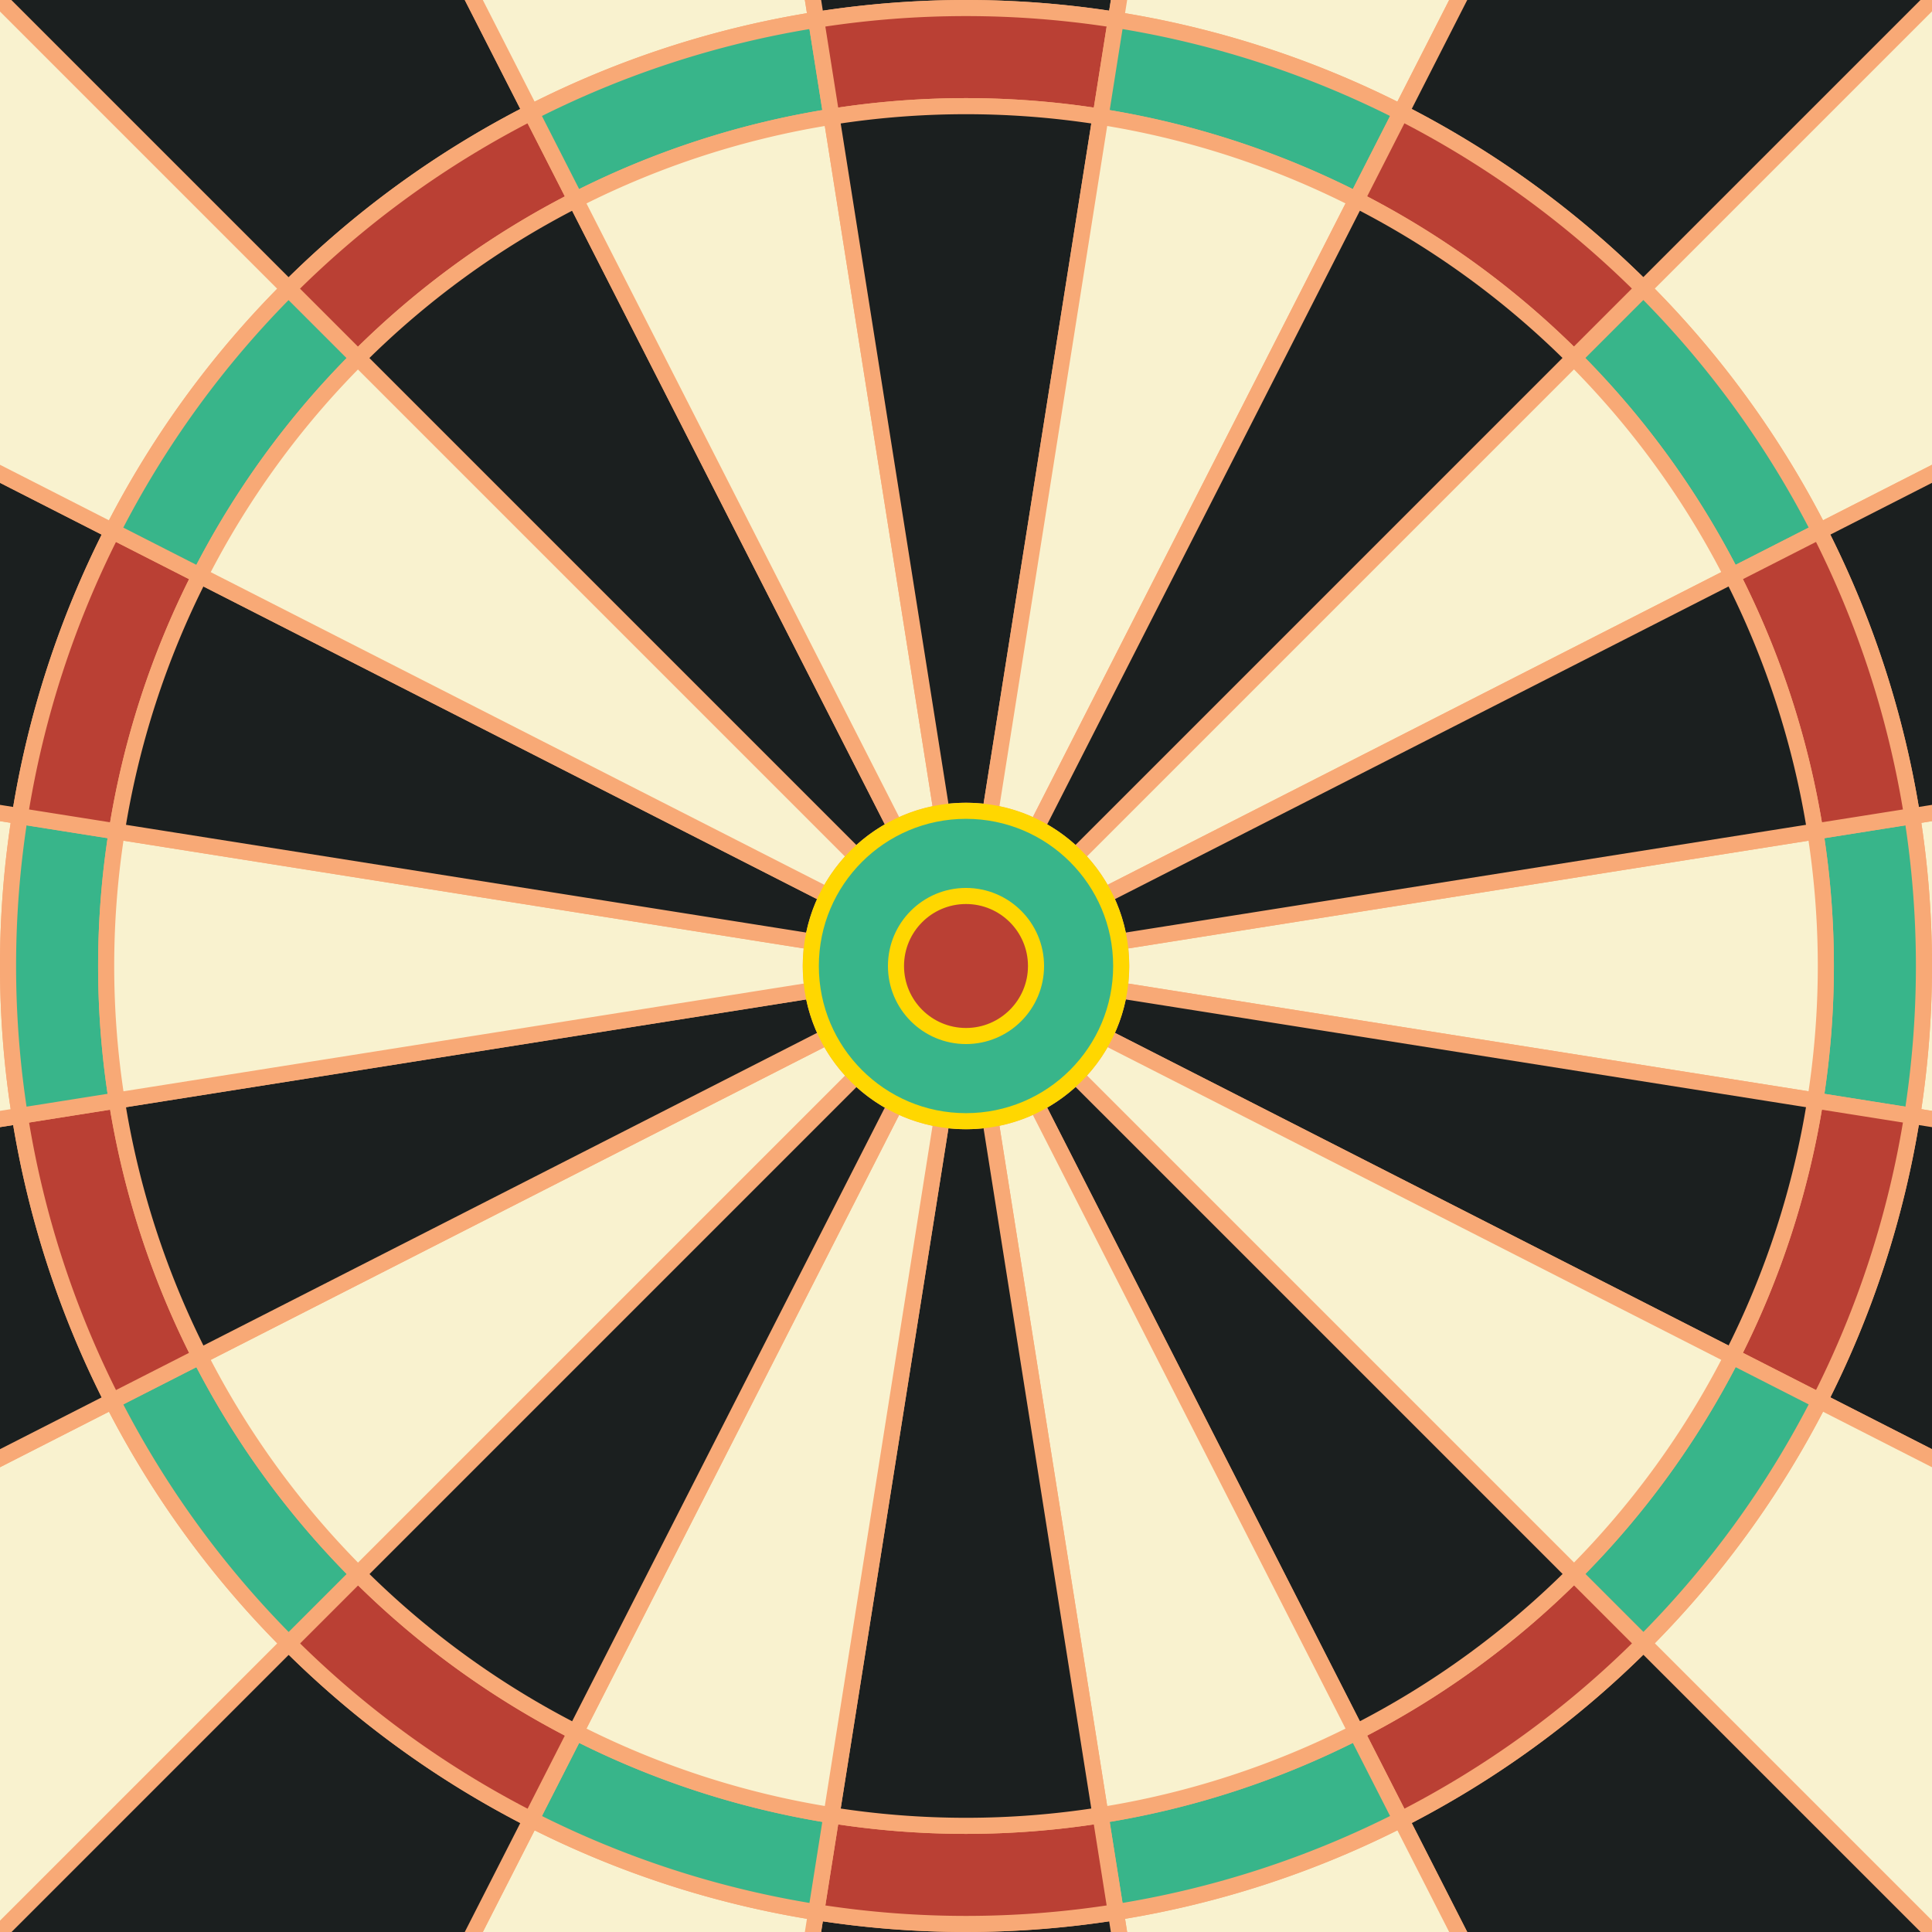 <?xml version="1.0" encoding="UTF-8" standalone="no"?>
<svg
   width="480.275"
   height="480.275"
   version="1.1"
   id="svg102"
   sodipodi:docname="dartboard_gt_for_website_1000x1000_2.svg"
   inkscape:version="1.3.2 (091e20e, 2023-11-25, custom)"
   xmlns:inkscape="http://www.inkscape.org/namespaces/inkscape"
   xmlns:sodipodi="http://sodipodi.sourceforge.net/DTD/sodipodi-0.dtd"
   xmlns="http://www.w3.org/2000/svg"
   xmlns:svg="http://www.w3.org/2000/svg">
  <rect width="100%" height="100%" fill="#808080" stroke="none"/>
  <sodipodi:namedview
     id="namedview102"
     pagecolor="#ffffff"
     bordercolor="#000000"
     borderopacity="0.25"
     inkscape:showpageshadow="2"
     inkscape:pageopacity="0.0"
     inkscape:pagecheckerboard="0"
     inkscape:deskcolor="#d1d1d1"
     inkscape:zoom="0.25295138"
     inkscape:cx="312.31298"
     inkscape:cy="832.17573"
     inkscape:window-width="1920"
     inkscape:window-height="1001"
     inkscape:window-x="-9"
     inkscape:window-y="-9"
     inkscape:window-maximized="1"
     inkscape:current-layer="svg102" />
  <circle
     cx="240.137"
     cy="240.137"
     fill="#1b1f1f"
     stroke="#ffd700"
     stroke-width="4"
     id="circle1"
     r="490.022" />
  <path
     d="m 588.347,184.987 a 352.55,352.55 0 0 1 0,110.302 L 475.343,277.39 a 238.137,238.137 0 0 0 0,-74.506 z"
     fill="#f9f2cf"
     stroke="#f8a976"
     stroke-width="4"
     id="path2" />
  <path
     d="m 475.343,202.885 a 238.137,238.137 0 0 1 0,74.506 l -24.09,-3.815 a 213.747,213.747 0 0 0 0,-66.875 z"
     fill="#38b58a"
     stroke="#f8a976"
     stroke-width="4"
     id="path3" />
  <path
     d="m 451.253,206.7 a 213.747,213.747 0 0 1 0,66.875 L 278.243,246.173 a 38.581,38.581 0 0 0 0,-12.071 z"
     fill="#f9f2cf"
     stroke="#f8a976"
     stroke-width="4"
     id="path4" />
  <path
     d="M 588.347,295.288 A 352.55,352.55 0 0 1 554.262,400.192 L 452.32,348.25 a 238.137,238.137 0 0 0 23.024,-70.859 z"
     fill="#1b1f1f"
     stroke="#f8a976"
     stroke-width="4"
     id="path6" />
  <path
     d="m 475.343,277.39 a 238.137,238.137 0 0 1 -23.024,70.859 l -21.732,-11.073 a 213.747,213.747 0 0 0 20.665,-63.602 z"
     fill="#ba4034"
     stroke="#f8a976"
     stroke-width="4"
     id="path7" />
  <path
     d="m 451.253,273.575 a 213.747,213.747 0 0 1 -20.665,63.602 L 274.513,257.653 a 38.581,38.581 0 0 0 3.73,-11.48 z"
     fill="#1b1f1f"
     stroke="#f8a976"
     stroke-width="4"
     id="path8" />
  <path
     d="M 554.262,400.192 A 352.55,352.55 0 0 1 489.428,489.428 l -80.902,-80.902 a 238.137,238.137 0 0 0 43.793,-60.276 z"
     fill="#f9f2cf"
     stroke="#f8a976"
     stroke-width="4"
     id="path10" />
  <path
     d="M 452.32,348.25 A 238.137,238.137 0 0 1 408.526,408.526 l -17.247,-17.247 a 213.747,213.747 0 0 0 39.308,-54.103 z"
     fill="#38b58a"
     stroke="#f8a976"
     stroke-width="4"
     id="path11" />
  <path
     d="m 430.588,337.177 a 213.747,213.747 0 0 1 -39.308,54.103 L 267.418,267.418 a 38.581,38.581 0 0 0 7.095,-9.765 z"
     fill="#f9f2cf"
     stroke="#f8a976"
     stroke-width="4"
     id="path12" />
  <path
     d="m 489.428,489.428 a 352.55,352.55 0 0 1 -89.236,64.834 L 348.25,452.32 A 238.137,238.137 0 0 0 408.526,408.526 Z"
     fill="#1b1f1f"
     stroke="#f8a976"
     stroke-width="4"
     id="path14" />
  <path
     d="m 408.526,408.526 a 238.137,238.137 0 0 1 -60.276,43.793 l -11.073,-21.732 a 213.747,213.747 0 0 0 54.103,-39.308 z"
     fill="#ba4034"
     stroke="#f8a976"
     stroke-width="4"
     id="path15" />
  <path
     d="m 391.28,391.28 a 213.747,213.747 0 0 1 -54.103,39.308 L 257.653,274.513 a 38.581,38.581 0 0 0 9.765,-7.095 z"
     fill="#1b1f1f"
     stroke="#f8a976"
     stroke-width="4"
     id="path16" />
  <path
     d="M 400.192,554.262 A 352.55,352.55 0 0 1 295.288,588.347 L 277.39,475.343 a 238.137,238.137 0 0 0 70.859,-23.024 z"
     fill="#f9f2cf"
     stroke="#f8a976"
     stroke-width="4"
     id="path18" />
  <path
     d="m 348.25,452.32 a 238.137,238.137 0 0 1 -70.859,23.024 l -3.815,-24.09 a 213.747,213.747 0 0 0 63.602,-20.665 z"
     fill="#38b58a"
     stroke="#f8a976"
     stroke-width="4"
     id="path19" />
  <path
     d="m 337.177,430.588 a 213.747,213.747 0 0 1 -63.602,20.665 L 246.173,278.243 a 38.581,38.581 0 0 0 11.48,-3.73 z"
     fill="#f9f2cf"
     stroke="#f8a976"
     stroke-width="4"
     id="path20" />
  <path
     d="m 295.288,588.347 a 352.55,352.55 0 0 1 -110.302,0 l 17.898,-113.004 a 238.137,238.137 0 0 0 74.506,0 z"
     fill="#1b1f1f"
     stroke="#f8a976"
     stroke-width="4"
     id="path22" />
  <path
     d="m 277.39,475.343 a 238.137,238.137 0 0 1 -74.506,0 l 3.815,-24.09 a 213.747,213.747 0 0 0 66.875,0 z"
     fill="#ba4034"
     stroke="#f8a976"
     stroke-width="4"
     id="path23" />
  <path
     d="m 273.575,451.253 a 213.747,213.747 0 0 1 -66.875,0 l 27.402,-173.01 a 38.581,38.581 0 0 0 12.071,0 z"
     fill="#1b1f1f"
     stroke="#f8a976"
     stroke-width="4"
     id="path24" />
  <path
     d="M 184.987,588.347 A 352.55,352.55 0 0 1 80.083,554.262 L 132.025,452.32 a 238.137,238.137 0 0 0 70.859,23.024 z"
     fill="#f9f2cf"
     stroke="#f8a976"
     stroke-width="4"
     id="path26" />
  <path
     d="m 202.885,475.343 a 238.137,238.137 0 0 1 -70.859,-23.024 l 11.073,-21.732 a 213.747,213.747 0 0 0 63.602,20.665 z"
     fill="#38b58a"
     stroke="#f8a976"
     stroke-width="4"
     id="path27" />
  <path
     d="M 206.7,451.253 A 213.747,213.747 0 0 1 143.098,430.588 L 222.622,274.513 a 38.581,38.581 0 0 0 11.48,3.73 z"
     fill="#f9f2cf"
     stroke="#f8a976"
     stroke-width="4"
     id="path28" />
  <path
     d="M 80.083,554.262 A 352.55,352.55 0 0 1 -9.153,489.428 L 71.749,408.526 a 238.137,238.137 0 0 0 60.276,43.793 z"
     fill="#1b1f1f"
     stroke="#f8a976"
     stroke-width="4"
     id="path30" />
  <path
     d="M 132.025,452.32 A 238.137,238.137 0 0 1 71.749,408.526 l 17.247,-17.247 a 213.747,213.747 0 0 0 54.103,39.308 z"
     fill="#ba4034"
     stroke="#f8a976"
     stroke-width="4"
     id="path31" />
  <path
     d="M 143.098,430.588 A 213.747,213.747 0 0 1 88.995,391.28 L 212.857,267.418 a 38.581,38.581 0 0 0 9.765,7.095 z"
     fill="#1b1f1f"
     stroke="#f8a976"
     stroke-width="4"
     id="path32" />
  <path
     d="M -9.153,489.428 A 352.55,352.55 0 0 1 -73.987,400.192 l 101.942,-51.942 a 238.137,238.137 0 0 0 43.793,60.276 z"
     fill="#f9f2cf"
     stroke="#f8a976"
     stroke-width="4"
     id="path34" />
  <path
     d="m 71.749,408.526 a 238.137,238.137 0 0 1 -43.793,-60.276 l 21.732,-11.073 a 213.747,213.747 0 0 0 39.308,54.103 z"
     fill="#38b58a"
     stroke="#f8a976"
     stroke-width="4"
     id="path35" />
  <path
     d="m 88.995,391.28 a 213.747,213.747 0 0 1 -39.308,-54.103 L 205.762,257.653 a 38.581,38.581 0 0 0 7.095,9.765 z"
     fill="#f9f2cf"
     stroke="#f8a976"
     stroke-width="4"
     id="path36" />
  <path
     d="M -73.987,400.192 A 352.55,352.55 0 0 1 -108.072,295.288 L 4.932,277.39 a 238.137,238.137 0 0 0 23.024,70.859 z"
     fill="#1b1f1f"
     stroke="#f8a976"
     stroke-width="4"
     id="path38" />
  <path
     d="M 27.955,348.25 A 238.137,238.137 0 0 1 4.932,277.39 l 24.09,-3.815 a 213.747,213.747 0 0 0 20.665,63.602 z"
     fill="#ba4034"
     stroke="#f8a976"
     stroke-width="4"
     id="path39" />
  <path
     d="M 49.687,337.177 A 213.747,213.747 0 0 1 29.022,273.575 L 202.032,246.173 a 38.581,38.581 0 0 0 3.73,11.48 z"
     fill="#1b1f1f"
     stroke="#f8a976"
     stroke-width="4"
     id="path40" />
  <path
     d="m -108.072,295.288 a 352.55,352.55 0 0 1 0,-110.302 L 4.932,202.885 a 238.137,238.137 0 0 0 0,74.506 z"
     fill="#f9f2cf"
     stroke="#f8a976"
     stroke-width="4"
     id="path42" />
  <path
     d="m 4.932,277.39 a 238.137,238.137 0 0 1 0,-74.506 l 24.09,3.815 a 213.747,213.747 0 0 0 0,66.875 z"
     fill="#38b58a"
     stroke="#f8a976"
     stroke-width="4"
     id="path43" />
  <path
     d="m 29.022,273.575 a 213.747,213.747 0 0 1 0,-66.875 l 173.01,27.402 a 38.581,38.581 0 0 0 0,12.071 z"
     fill="#f9f2cf"
     stroke="#f8a976"
     stroke-width="4"
     id="path44" />
  <path
     d="M -108.072,184.987 A 352.55,352.55 0 0 1 -73.987,80.083 L 27.955,132.025 A 238.137,238.137 0 0 0 4.932,202.885 Z"
     fill="#1b1f1f"
     stroke="#f8a976"
     stroke-width="4"
     id="path46" />
  <path
     d="M 4.932,202.885 A 238.137,238.137 0 0 1 27.955,132.025 l 21.732,11.073 a 213.747,213.747 0 0 0 -20.665,63.602 z"
     fill="#ba4034"
     stroke="#f8a976"
     stroke-width="4"
     id="path47" />
  <path
     d="m 29.022,206.7 a 213.747,213.747 0 0 1 20.665,-63.602 L 205.762,222.622 a 38.581,38.581 0 0 0 -3.73,11.48 z"
     fill="#1b1f1f"
     stroke="#f8a976"
     stroke-width="4"
     id="path48" />
  <path
     d="M -73.987,80.083 A 352.55,352.55 0 0 1 -9.153,-9.153 L 71.749,71.749 a 238.137,238.137 0 0 0 -43.793,60.276 z"
     fill="#f9f2cf"
     stroke="#f8a976"
     stroke-width="4"
     id="path50" />
  <path
     d="m 27.955,132.025 a 238.137,238.137 0 0 1 43.793,-60.276 l 17.247,17.247 a 213.747,213.747 0 0 0 -39.308,54.103 z"
     fill="#38b58a"
     stroke="#f8a976"
     stroke-width="4"
     id="path51" />
  <path
     d="M 49.687,143.098 A 213.747,213.747 0 0 1 88.995,88.995 L 212.857,212.857 a 38.581,38.581 0 0 0 -7.095,9.765 z"
     fill="#f9f2cf"
     stroke="#f8a976"
     stroke-width="4"
     id="path52" />
  <path
     d="M -9.153,-9.153 A 352.55,352.55 0 0 1 80.083,-73.987 l 51.942,101.942 a 238.137,238.137 0 0 0 -60.276,43.793 z"
     fill="#1b1f1f"
     stroke="#f8a976"
     stroke-width="4"
     id="path54" />
  <path
     d="m 71.749,71.749 a 238.137,238.137 0 0 1 60.276,-43.793 l 11.073,21.732 a 213.747,213.747 0 0 0 -54.103,39.308 z"
     fill="#ba4034"
     stroke="#f8a976"
     stroke-width="4"
     id="path55" />
  <path
     d="M 88.995,88.995 A 213.747,213.747 0 0 1 143.098,49.687 L 222.622,205.762 a 38.581,38.581 0 0 0 -9.765,7.095 z"
     fill="#1b1f1f"
     stroke="#f8a976"
     stroke-width="4"
     id="path56" />
  <path
     d="M 80.083,-73.987 A 352.55,352.55 0 0 1 184.987,-108.072 L 202.885,4.932 A 238.137,238.137 0 0 0 132.025,27.955 Z"
     fill="#f9f2cf"
     stroke="#f8a976"
     stroke-width="4"
     id="path58" />
  <path
     d="M 132.025,27.955 A 238.137,238.137 0 0 1 202.885,4.932 l 3.815,24.09 a 213.747,213.747 0 0 0 -63.602,20.665 z"
     fill="#38b58a"
     stroke="#f8a976"
     stroke-width="4"
     id="path59" />
  <path
     d="m 143.098,49.687 a 213.747,213.747 0 0 1 63.602,-20.665 l 27.402,173.01 a 38.581,38.581 0 0 0 -11.48,3.73 z"
     fill="#f9f2cf"
     stroke="#f8a976"
     stroke-width="4"
     id="path60" />
  <path
     d="m 184.987,-108.072 a 352.55,352.55 0 0 1 110.302,0 L 277.39,4.932 a 238.137,238.137 0 0 0 -74.506,0 z"
     fill="#1b1f1f"
     stroke="#f8a976"
     stroke-width="4"
     id="path62" />
  <path
     d="m 202.885,4.932 a 238.137,238.137 0 0 1 74.506,0 l -3.815,24.09 a 213.747,213.747 0 0 0 -66.875,0 z"
     fill="#ba4034"
     stroke="#f8a976"
     stroke-width="4"
     id="path63" />
  <path
     d="m 206.7,29.022 a 213.747,213.747 0 0 1 66.875,0 L 246.173,202.032 a 38.581,38.581 0 0 0 -12.071,0 z"
     fill="#1b1f1f"
     stroke="#f8a976"
     stroke-width="4"
     id="path64" />
  <path
     d="m 295.288,-108.072 a 352.55,352.55 0 0 1 104.903,34.085 L 348.25,27.955 A 238.137,238.137 0 0 0 277.39,4.932 Z"
     fill="#f9f2cf"
     stroke="#f8a976"
     stroke-width="4"
     id="path66" />
  <path
     d="m 277.39,4.932 a 238.137,238.137 0 0 1 70.859,23.024 l -11.073,21.732 a 213.747,213.747 0 0 0 -63.602,-20.665 z"
     fill="#38b58a"
     stroke="#f8a976"
     stroke-width="4"
     id="path67" />
  <path
     d="m 273.575,29.022 a 213.747,213.747 0 0 1 63.602,20.665 L 257.653,205.762 a 38.581,38.581 0 0 0 -11.48,-3.73 z"
     fill="#f9f2cf"
     stroke="#f8a976"
     stroke-width="4"
     id="path68" />
  <path
     d="M 400.192,-73.987 A 352.55,352.55 0 0 1 489.428,-9.153 L 408.526,71.749 a 238.137,238.137 0 0 0 -60.276,-43.793 z"
     fill="#1b1f1f"
     stroke="#f8a976"
     stroke-width="4"
     id="path70" />
  <path
     d="m 348.25,27.955 a 238.137,238.137 0 0 1 60.276,43.793 l -17.247,17.247 a 213.747,213.747 0 0 0 -54.103,-39.308 z"
     fill="#ba4034"
     stroke="#f8a976"
     stroke-width="4"
     id="path71" />
  <path
     d="m 337.177,49.687 a 213.747,213.747 0 0 1 54.103,39.308 L 267.418,212.857 a 38.581,38.581 0 0 0 -9.765,-7.095 z"
     fill="#1b1f1f"
     stroke="#f8a976"
     stroke-width="4"
     id="path72" />
  <path
     d="M 489.428,-9.153 A 352.55,352.55 0 0 1 554.262,80.083 L 452.32,132.025 A 238.137,238.137 0 0 0 408.526,71.749 Z"
     fill="#f9f2cf"
     stroke="#f8a976"
     stroke-width="4"
     id="path74" />
  <path
     d="m 408.526,71.749 a 238.137,238.137 0 0 1 43.793,60.276 l -21.732,11.073 A 213.747,213.747 0 0 0 391.28,88.995 Z"
     fill="#38b58a"
     stroke="#f8a976"
     stroke-width="4"
     id="path75" />
  <path
     d="m 391.28,88.995 a 213.747,213.747 0 0 1 39.308,54.103 L 274.513,222.622 a 38.581,38.581 0 0 0 -7.095,-9.765 z"
     fill="#f9f2cf"
     stroke="#f8a976"
     stroke-width="4"
     id="path76" />
  <path
     d="M 554.262,80.083 A 352.55,352.55 0 0 1 588.347,184.987 L 475.343,202.885 A 238.137,238.137 0 0 0 452.32,132.025 Z"
     fill="#1b1f1f"
     stroke="#f8a976"
     stroke-width="4"
     id="path78" />
  <path
     d="m 452.32,132.025 a 238.137,238.137 0 0 1 23.024,70.859 l -24.09,3.815 a 213.747,213.747 0 0 0 -20.665,-63.602 z"
     fill="#ba4034"
     stroke="#f8a976"
     stroke-width="4"
     id="path79" />
  <path
     d="m 430.588,143.098 a 213.747,213.747 0 0 1 20.665,63.602 l -173.01,27.402 a 38.581,38.581 0 0 0 -3.73,-11.48 z"
     fill="#1b1f1f"
     stroke="#f8a976"
     stroke-width="4"
     id="path80" />
  <circle
     cx="240.137"
     cy="240.137"
     fill="#38b58a"
     stroke="#ffd700"
     stroke-width="4"
     id="circle80"
     r="38.581" />
  <circle
     cx="240.137"
     cy="240.137"
     fill="#ba4034"
     stroke="#ffd700"
     stroke-width="4"
     id="circle81"
     r="17.406" />
  <defs
     id="defs83" />
</svg>
